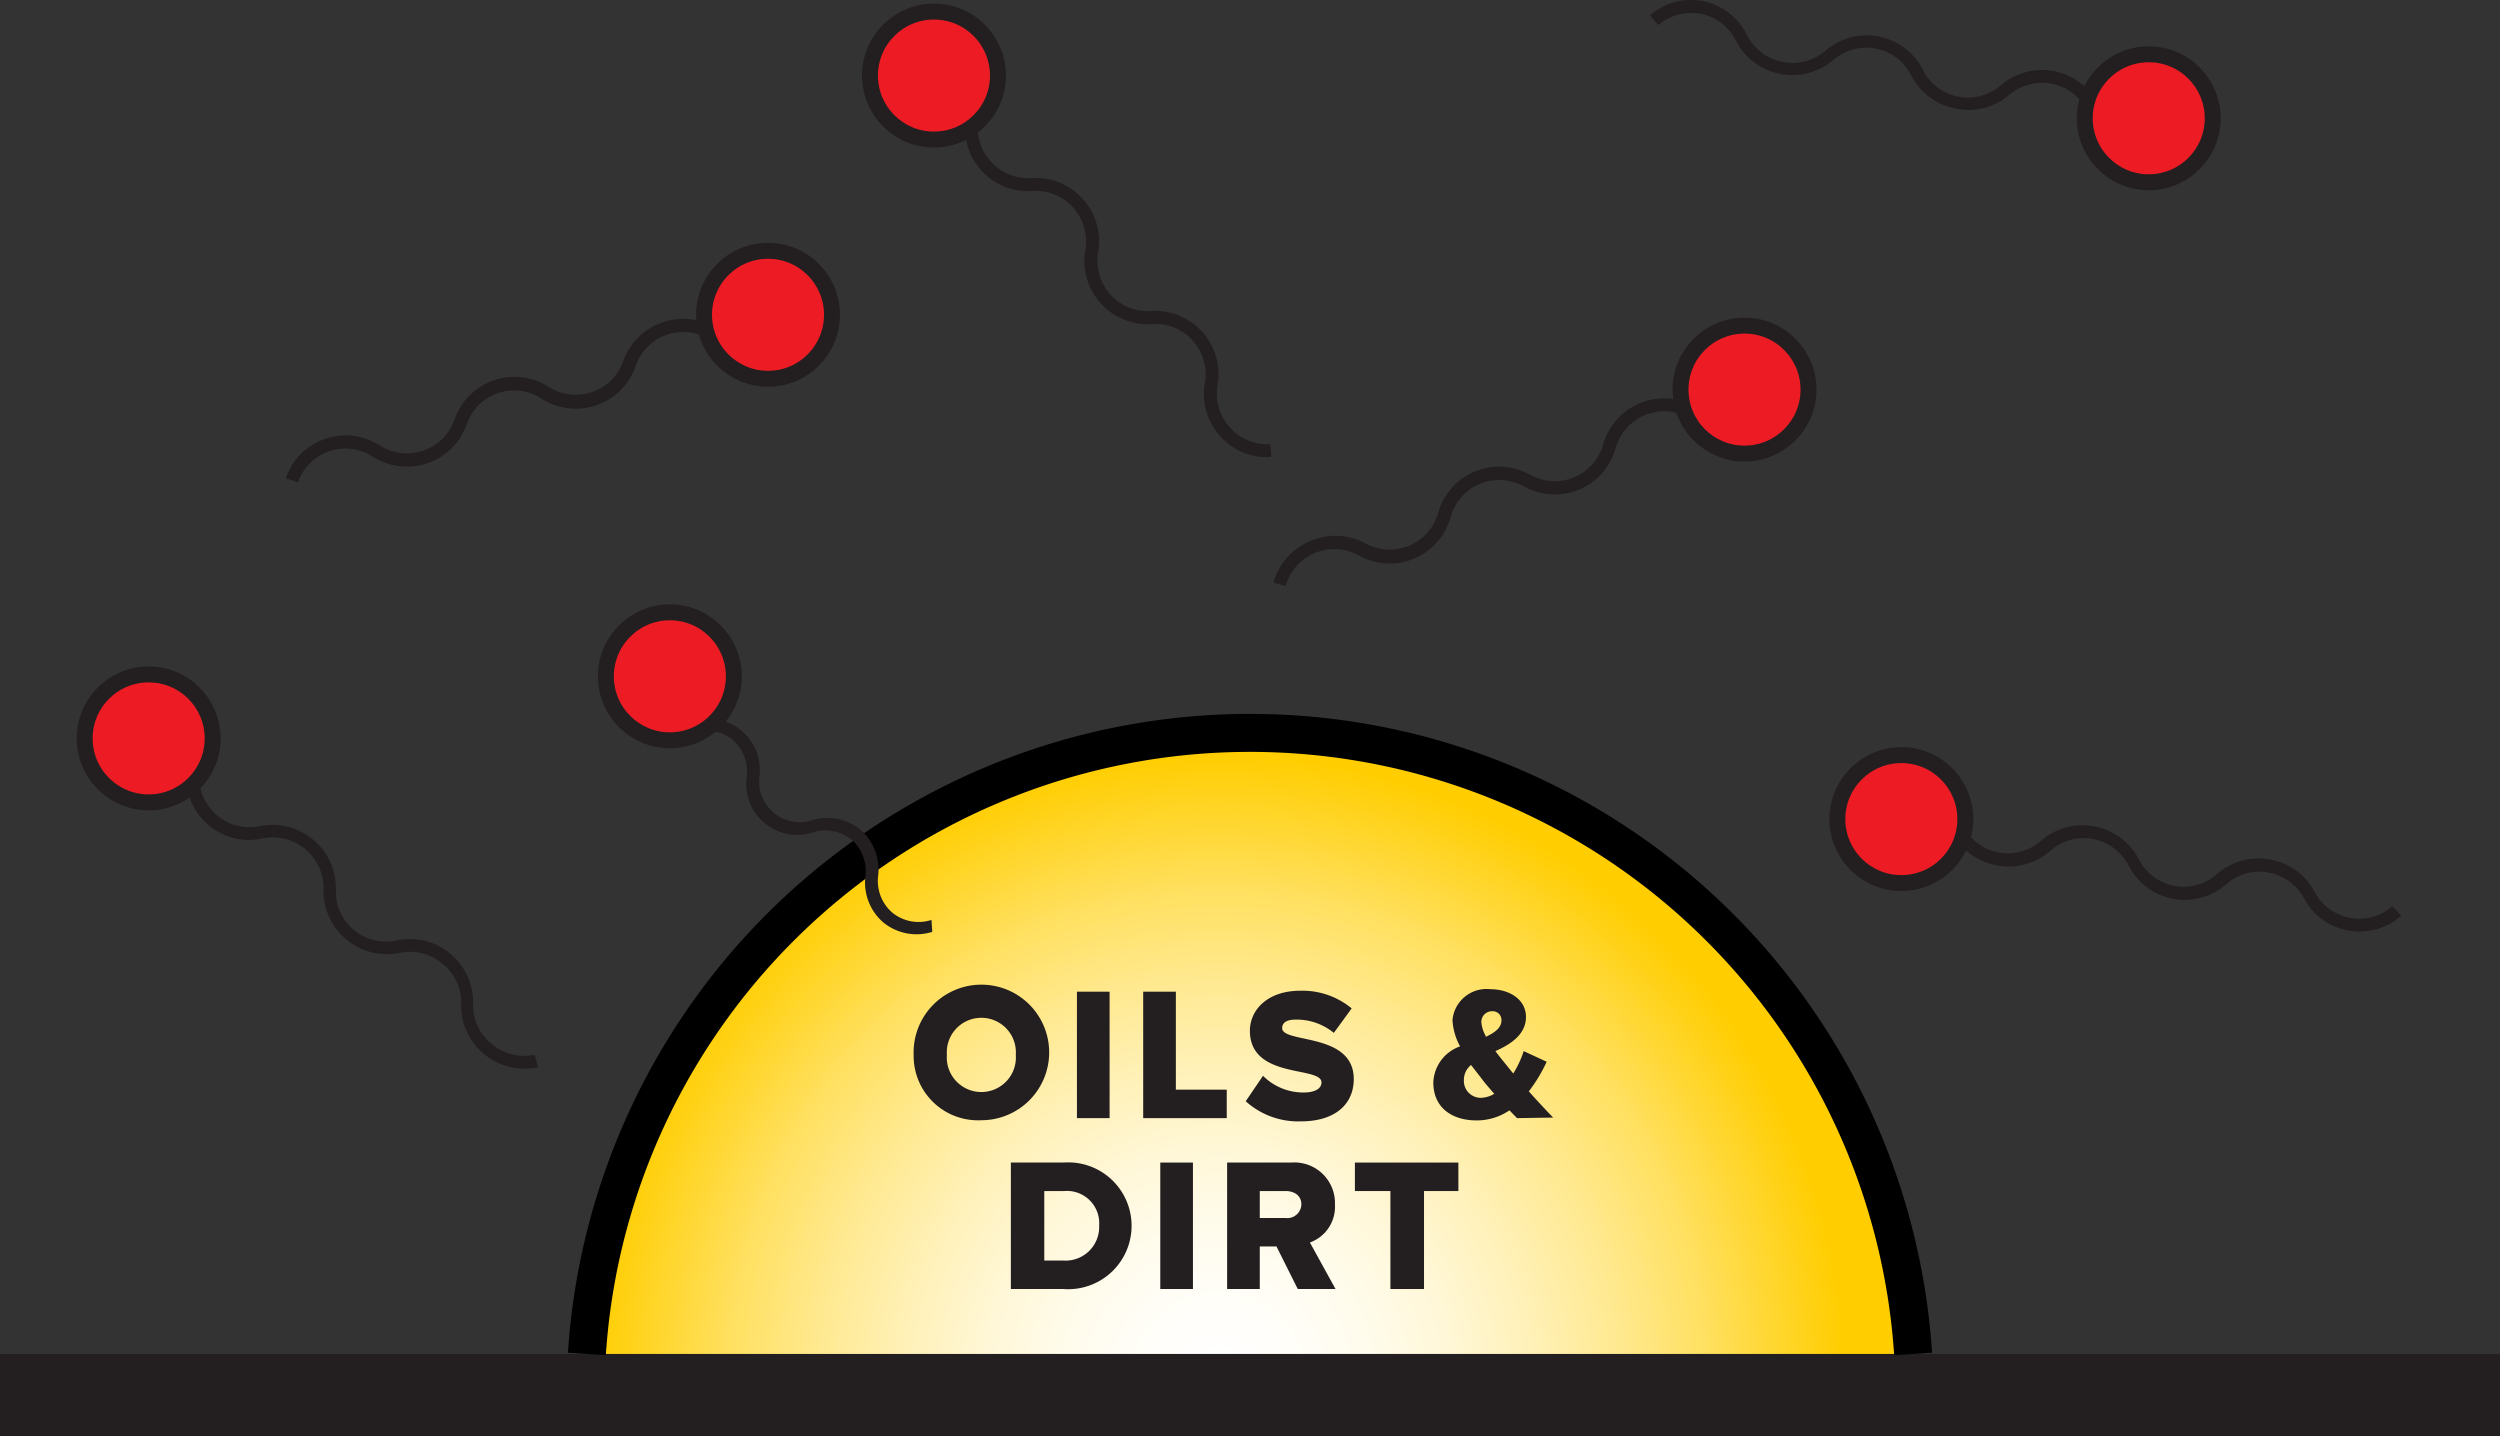 <?xml version="1.0" encoding="UTF-8"?> <svg xmlns="http://www.w3.org/2000/svg" xmlns:xlink="http://www.w3.org/1999/xlink" viewBox="0 0 131.67 75.64"><rect x="0" y="0" width="131.67" height="75.64" fill="#333333" stroke="none"/><defs><style>.a{fill:#231f20;}.b{stroke:#000;stroke-width:2px;fill:url(#a);}.b,.c{stroke-miterlimit:10;}.c{fill:#ed1c24;stroke:#231f20;stroke-width:0.84px;}</style><radialGradient id="a" cx="64.17" cy="72.73" r="33.02" gradientUnits="userSpaceOnUse"><stop offset="0" stop-color="#fff"></stop><stop offset="0.11" stop-color="#fffefa"></stop><stop offset="0.24" stop-color="#fffced"></stop><stop offset="0.37" stop-color="#fff7d7"></stop><stop offset="0.5" stop-color="#fff1b8"></stop><stop offset="0.64" stop-color="#ffe990"></stop><stop offset="0.78" stop-color="#ffe060"></stop><stop offset="0.91" stop-color="#ffd527"></stop><stop offset="1" stop-color="#ffcd00"></stop></radialGradient></defs><title>Asset 2</title><rect class="a" y="71.31" width="131.67" height="4.33"></rect><path class="b" d="M100.76,71.31a35,35,0,0,0-69.85,0"></path><path class="a" d="M67.72,30.86a2.62,2.62,0,0,1,1.53-1.73h0a2.63,2.63,0,0,1,2.32.13,3.31,3.31,0,0,0,2.91.16h0a3.31,3.31,0,0,0,1.92-2.19,2.66,2.66,0,0,1,3.86-1.61,3.33,3.33,0,0,0,4.83-2A2.65,2.65,0,0,1,88.94,22l.33-.6a3.34,3.34,0,0,0-2.91-.16h0a3.35,3.35,0,0,0-1.93,2.19A2.65,2.65,0,0,1,80.58,25a3.33,3.33,0,0,0-4.83,2,2.65,2.65,0,0,1-1.54,1.74h0a2.64,2.64,0,0,1-2.31-.13A3.31,3.31,0,0,0,69,28.5h0a3.3,3.3,0,0,0-1.93,2.19Z"></path><circle class="c" cx="91.88" cy="20.52" r="3.37"></circle><path class="a" d="M87.34,1.32A2.68,2.68,0,0,1,89.58.73h0a2.63,2.63,0,0,1,1.84,1.4,3.33,3.33,0,0,0,2.33,1.76h0a3.33,3.33,0,0,0,2.82-.74,2.67,2.67,0,0,1,2.24-.59A2.63,2.63,0,0,1,100.67,4,3.34,3.34,0,0,0,103,5.72,3.3,3.3,0,0,0,105.82,5a2.67,2.67,0,0,1,2.24-.59,2.63,2.63,0,0,1,1.85,1.41l.61-.32a3.34,3.34,0,0,0-2.33-1.75h0a3.33,3.33,0,0,0-2.82.75,2.67,2.67,0,0,1-2.24.59,2.63,2.63,0,0,1-1.85-1.41,3.33,3.33,0,0,0-5.15-1,2.64,2.64,0,0,1-2.24.58h0A2.65,2.65,0,0,1,92,1.82,3.34,3.34,0,0,0,89.72.06h0A3.29,3.29,0,0,0,86.9.81Z"></path><circle class="c" cx="113.17" cy="6.23" r="3.37"></circle><path class="a" d="M126,47.73a2.63,2.63,0,0,1-2.23.61h0A2.65,2.65,0,0,1,121.92,47a3.27,3.27,0,0,0-2.35-1.73h0a3.31,3.31,0,0,0-2.81.77,2.65,2.65,0,0,1-4.1-.76,3.34,3.34,0,0,0-5.16-1,2.65,2.65,0,0,1-4.1-.76l-.6.32a3.33,3.33,0,0,0,2.34,1.73h0A3.31,3.31,0,0,0,108,44.8a2.62,2.62,0,0,1,2.23-.61,2.67,2.67,0,0,1,1.87,1.38,3.32,3.32,0,0,0,5.15,1,2.64,2.64,0,0,1,2.24-.61h0a2.68,2.68,0,0,1,1.87,1.37A3.25,3.25,0,0,0,123.66,49h0a3.3,3.3,0,0,0,2.81-.77Z"></path><circle class="c" cx="100.14" cy="43.14" r="3.37"></circle><path class="a" d="M66.91,23.39a2.64,2.64,0,0,1-2.14-.88h0a2.63,2.63,0,0,1-.64-2.23,3.34,3.34,0,0,0-.81-2.8h0a3.35,3.35,0,0,0-2.7-1.1,2.65,2.65,0,0,1-2.78-3.1,3.34,3.34,0,0,0-3.51-3.9,2.66,2.66,0,0,1-2.15-.88,2.62,2.62,0,0,1-.64-2.23l-.67-.11a3.33,3.33,0,0,0,.8,2.8h0a3.3,3.3,0,0,0,2.71,1.1,2.65,2.65,0,0,1,2.78,3.11,3.34,3.34,0,0,0,3.51,3.9,2.62,2.62,0,0,1,2.15.87h0a2.66,2.66,0,0,1,.64,2.23,3.3,3.3,0,0,0,.8,2.8h0a3.3,3.3,0,0,0,2.7,1.1Z"></path><circle class="c" cx="49.19" cy="3.98" r="3.37"></circle><path class="a" d="M15.69,25.41a2.67,2.67,0,0,1,1.64-1.64h0a2.64,2.64,0,0,1,2.3.28,3.34,3.34,0,0,0,2.9.34h0a3.33,3.33,0,0,0,2.06-2.07A2.64,2.64,0,0,1,28.53,21a3.33,3.33,0,0,0,4.95-1.73,2.66,2.66,0,0,1,3.94-1.37l.37-.58a3.34,3.34,0,0,0-2.9-.34h0A3.33,3.33,0,0,0,32.83,19a2.63,2.63,0,0,1-1.63,1.64,2.66,2.66,0,0,1-2.31-.27,3.34,3.34,0,0,0-4.95,1.72,2.64,2.64,0,0,1-1.64,1.64h0a2.64,2.64,0,0,1-2.3-.27,3.34,3.34,0,0,0-2.9-.34h0a3.3,3.3,0,0,0-2.05,2.07Z"></path><circle class="c" cx="40.45" cy="16.58" r="3.37"></circle><path class="a" d="M28.17,55.55A2.65,2.65,0,0,1,25.92,55h0a2.6,2.6,0,0,1-1-2.11,3.35,3.35,0,0,0-1.2-2.66h0a3.33,3.33,0,0,0-2.83-.7,2.64,2.64,0,0,1-3.2-2.67,3.34,3.34,0,0,0-4-3.35,2.65,2.65,0,0,1-3.2-2.68H9.81A3.32,3.32,0,0,0,11,43.47h0a3.29,3.29,0,0,0,2.83.69,2.67,2.67,0,0,1,3.21,2.68,3.34,3.34,0,0,0,4,3.35,2.62,2.62,0,0,1,2.25.56h0a2.6,2.6,0,0,1,1,2.11,3.29,3.29,0,0,0,1.2,2.65h0a3.31,3.31,0,0,0,2.84.7Z"></path><circle class="c" cx="7.83" cy="38.89" r="3.37"></circle><path class="a" d="M48.12,55.56A3.57,3.57,0,1,1,51.69,59,3.39,3.39,0,0,1,48.12,55.56Zm5.38,0a1.82,1.82,0,1,0-3.63,0,1.82,1.82,0,1,0,3.63,0Z"></path><path class="a" d="M56.72,58.89V52.23h1.72v6.66Z"></path><path class="a" d="M60.21,58.89V52.23h1.72v5.16h2.68v1.5Z"></path><path class="a" d="M65.61,58l.91-1.34a3,3,0,0,0,2.14.88c.58,0,.94-.2.94-.53,0-.88-3.77-.15-3.77-2.72,0-1.11.94-2.11,2.65-2.11a4.07,4.07,0,0,1,2.71.93l-.94,1.29a3.09,3.09,0,0,0-2-.7c-.5,0-.72.17-.72.45,0,.82,3.77.21,3.77,2.68,0,1.34-1,2.23-2.78,2.23A4.12,4.12,0,0,1,65.61,58Z"></path><path class="a" d="M79.9,58.89l-.4-.41a3.06,3.06,0,0,1-1.74.53c-1.26,0-2.27-.65-2.27-2a2.1,2.1,0,0,1,1.41-1.9,3.21,3.21,0,0,1-.4-1.39,1.8,1.8,0,0,1,2-1.62c1,0,1.87.54,1.87,1.46s-.8,1.44-1.61,1.8c.17.23.34.44.48.61l.46.57a5.21,5.21,0,0,0,.55-1.18l1.21.56a8.09,8.09,0,0,1-.94,1.56c.4.45.82.9,1.28,1.38Zm-1.2-1.28c-.25-.29-.48-.55-.62-.74s-.4-.51-.6-.78a1,1,0,0,0-.38.8.89.89,0,0,0,.88.93A1.46,1.46,0,0,0,78.7,57.61Zm-.45-3c.48-.23.83-.47.83-.88a.46.46,0,0,0-.48-.47.56.56,0,0,0-.58.58A1.77,1.77,0,0,0,78.25,54.56Z"></path><path class="a" d="M53.24,67.89V61.23H56a3.34,3.34,0,1,1,0,6.66Zm4.65-3.34a1.7,1.7,0,0,0-1.84-1.82H55v3.66H56A1.77,1.77,0,0,0,57.89,64.55Z"></path><path class="a" d="M61.11,67.89V61.23h1.72v6.66Z"></path><path class="a" d="M68.35,67.89l-1.12-2.24h-.88v2.24H64.63V61.23H68a2.14,2.14,0,0,1,2.31,2.21,2,2,0,0,1-1.32,2l1.35,2.45Zm.19-4.46c0-.46-.37-.7-.83-.7H66.35v1.42h1.36A.74.74,0,0,0,68.54,63.43Z"></path><path class="a" d="M73.23,67.89V62.73H71.36v-1.5h5.45v1.5H75v5.16Z"></path><path class="a" d="M49.06,48.45A2.19,2.19,0,0,1,47,48.07h0a2.21,2.21,0,0,1-.75-1.94,2.77,2.77,0,0,0-.94-2.44h0a2.74,2.74,0,0,0-2.57-.48A2.14,2.14,0,0,1,40,40.88,2.7,2.7,0,0,0,36.44,38a2.16,2.16,0,0,1-2-.38,2.22,2.22,0,0,1-.75-2l-.63,0A2.79,2.79,0,0,0,34,38.1h0a2.82,2.82,0,0,0,2.58.48,2.17,2.17,0,0,1,2,.38,2.22,2.22,0,0,1,.75,1.95,2.68,2.68,0,0,0,3.51,2.92,2.24,2.24,0,0,1,2,.38h0a2.21,2.21,0,0,1,.74,1.94,2.77,2.77,0,0,0,.95,2.44h0a2.77,2.77,0,0,0,2.57.49Z"></path><circle class="c" cx="35.28" cy="35.62" r="3.37"></circle></svg> 